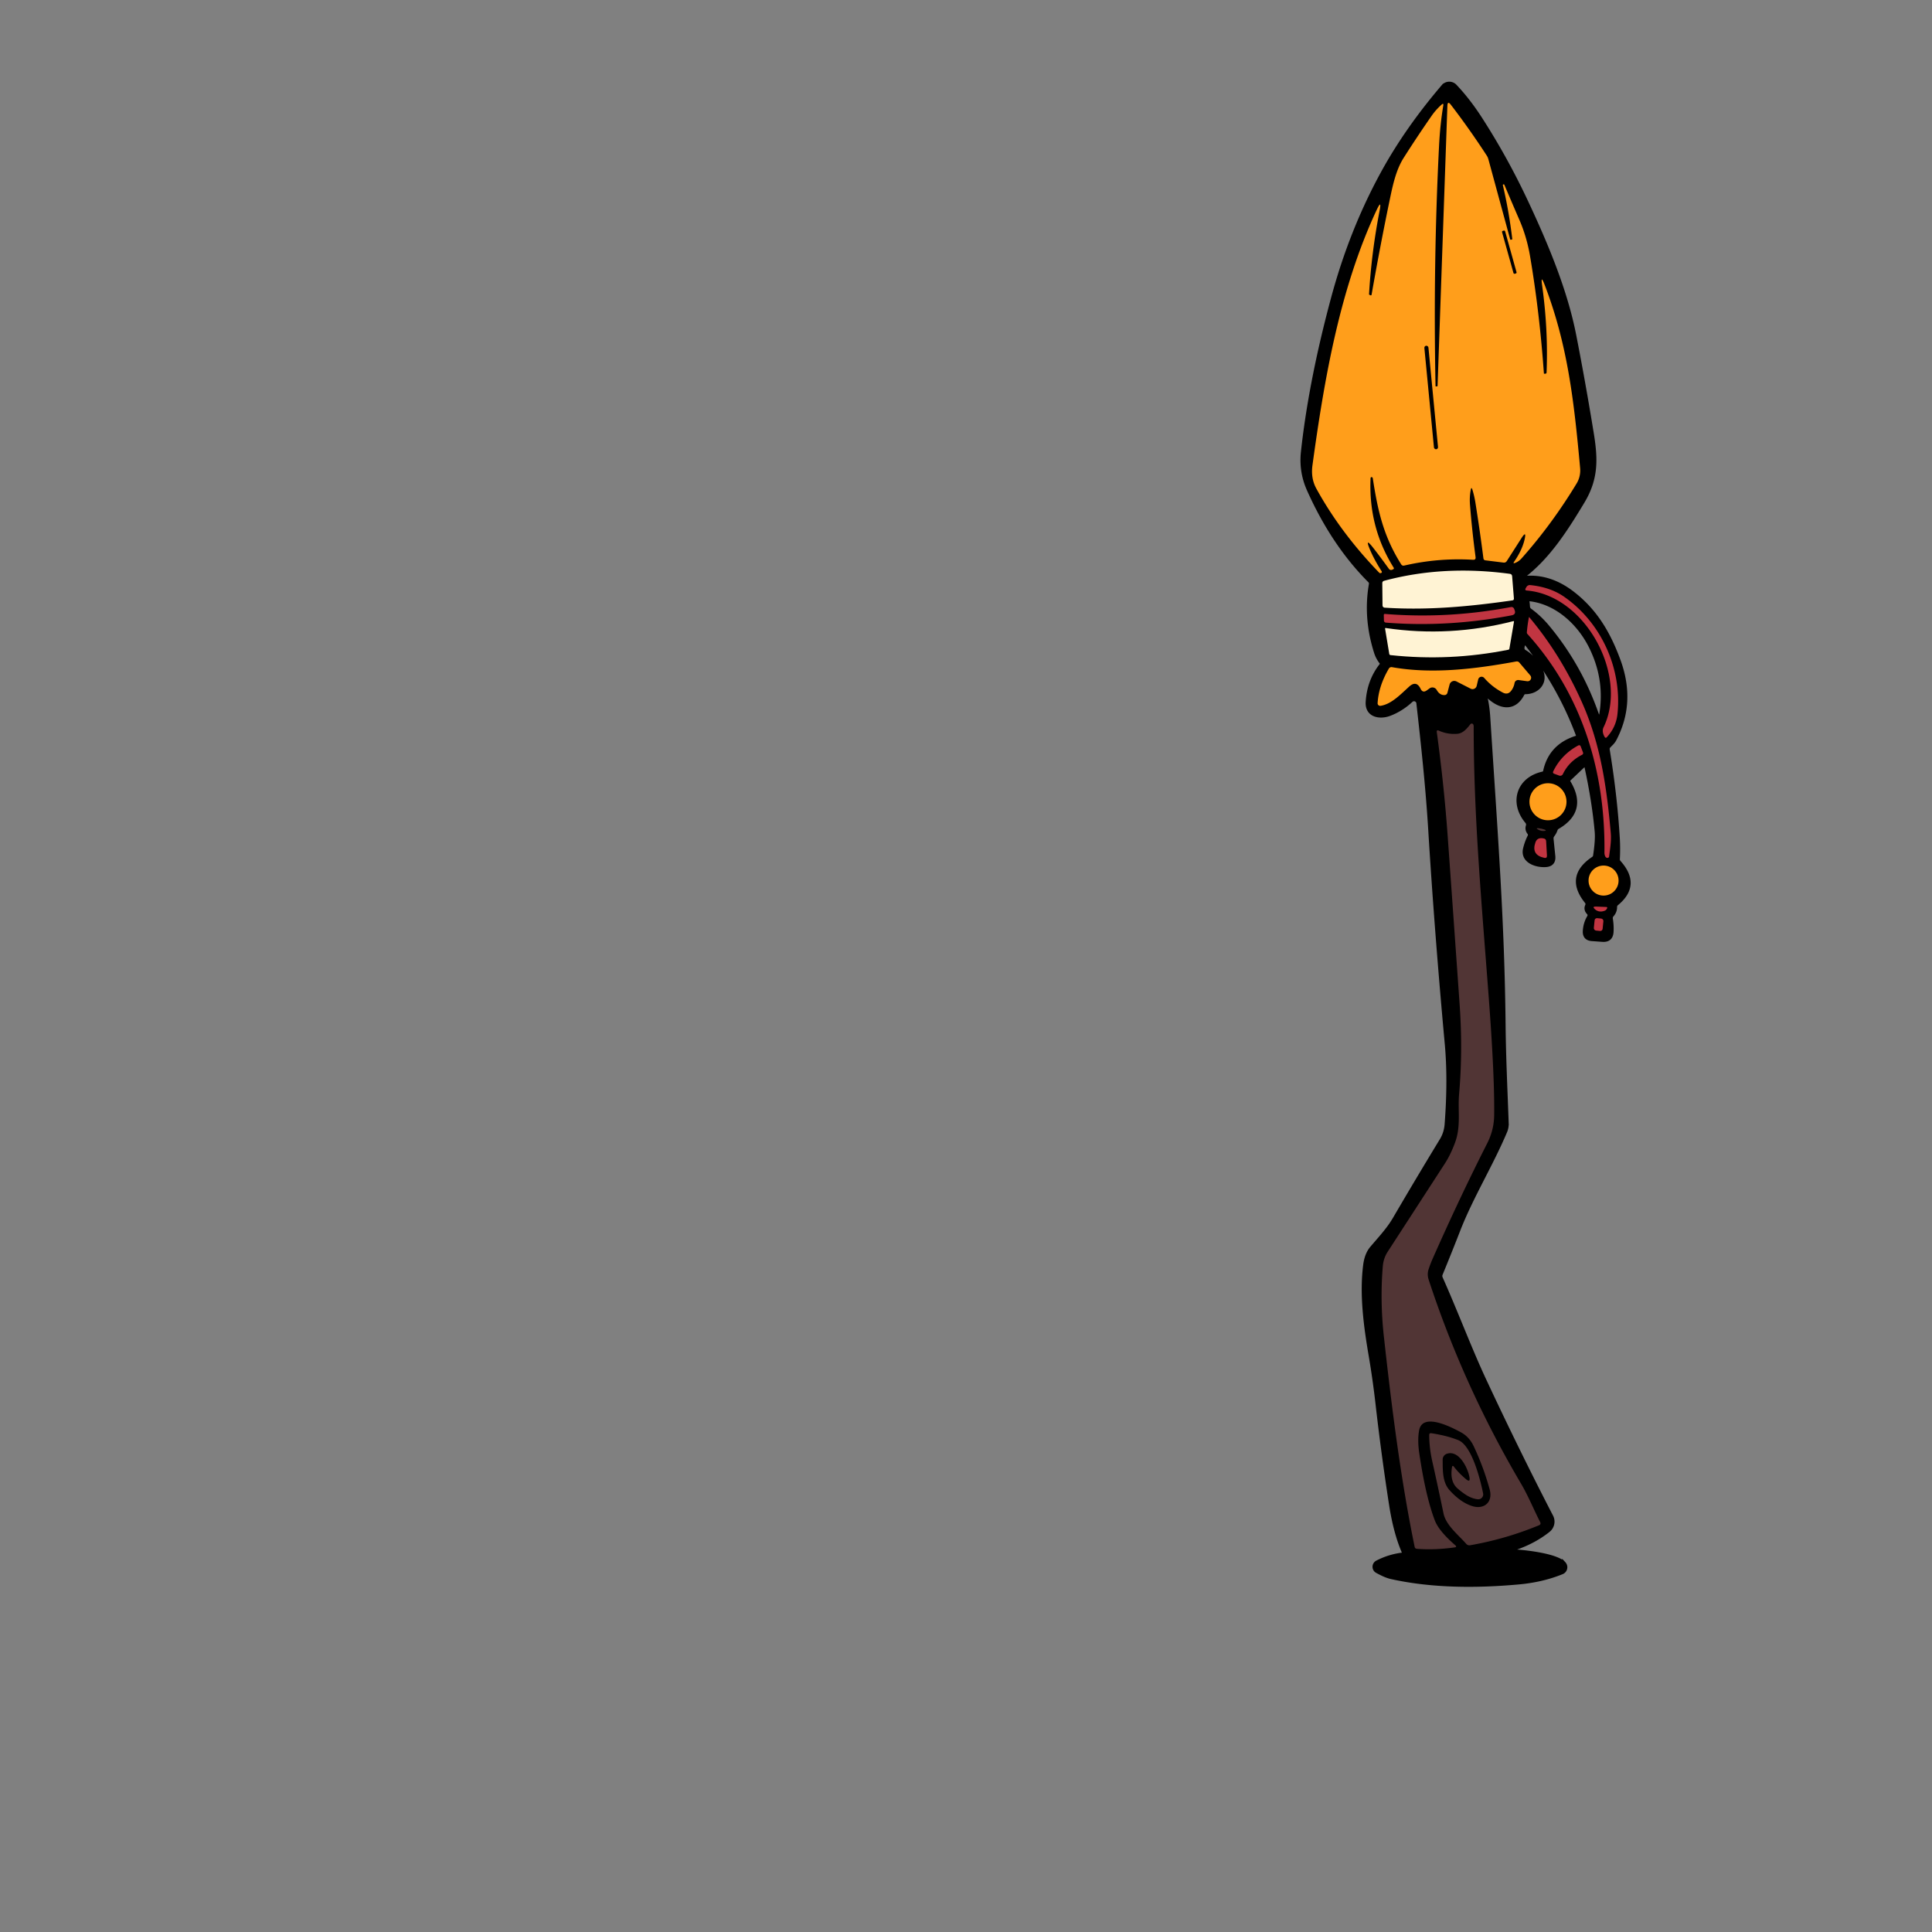 <svg xmlns="http://www.w3.org/2000/svg" baseProfile="tiny" version="1.2" viewBox="0 0 512 512" height="256" width="256"><rect x="0" y="0" width="512" height="512" fill="#808080" stroke="none"/><path stroke="#000" stroke-width="1" d="M404.15 153.12q6.5-.56 12.43 3.94c6.22 4.73 9.75 10.79 12.4 18.03q4.06 11.1-1.11 20.89c-.38.72-.92 1.17-1.46 1.73q-.41.41-.32.98 1.98 12.07 2.66 23.2.18 2.85.03 5.77-.02.48.29.83 5.44 6.05-.64 11.02a1.08 1.07 69.8 0 0-.39.85q.01 1.22-.82 2.14a1.23 1.21 61.9 0 0-.3 1.01q.29 1.77.19 3.43-.13 2.33-2.46 2.16l-2.77-.2q-2.04-.15-1.92-2.19.12-2 1.11-3.69.35-.6-.12-1.11-.84-.89-.38-1.9.25-.57-.14-1.05-5.37-6.66 1.79-11.46.39-.26.46-.73.63-4.13.43-6.35-.73-8.18-2.77-17.46a.36.35 62.6 0 0-.59-.19l-3.89 3.69q-.4.38-.11.86 4.53 7.54-2.93 11.9-.4.24-.55.68-.26.76-.76 1.41-.36.46-.3 1.04l.46 4.5q.24 2.31-2.08 2.44c-2.62.16-6.25-1.14-5.46-4.39q.43-1.76 1.17-3.21.27-.53-.09-1-.65-.84-.34-1.81a1.15 1.14 33.9 0 0-.22-1.1c-4.28-5.08-2.26-11.37 4.19-12.8q.5-.11.6-.61 1.48-6.81 8.47-8.94.41-.12.26-.52-4.82-13.04-13.78-24.44a.31.31 0 0 0-.5.02q-.4.6-.38 1.35.01.53.47.81 2.69 1.61 4.31 4.78c1.66 3.26-.71 6.01-4.03 6.04q-.53 0-.77.47c-2.27 4.38-6.23 3.53-9.44.25q-.66-.66-.44.25.62 2.51.82 5.56c2.07 32.33 3.78 54.14 4.07 81.75.09 8.65.51 17.3.82 25.93a5.17 5.09 56 0 1-.41 2.2c-3.8 8.98-8.95 17.23-12.43 26.16q-2.21 5.68-4.64 11.59-.22.54.01 1.07c4 8.96 7.72 18.88 11.54 27.05q8.85 18.96 17.74 36.14a2.96 2.95-33.1 0 1-.78 3.67q-3.61 2.88-8.4 4.59-2.32.82.14 1c2.92.22 10.48 1.11 12.38 3.19a1.47 1.47 0 0 1-.53 2.36q-5.25 2.14-11.57 2.7c-11.13 1-22.85.98-33.64-1.42-1.35-.3-2.59-.94-3.81-1.6a1.33 1.33 0 0 1 .02-2.34q3.17-1.65 6.75-2.09.55-.07.33-.57-2.23-5.08-3.4-12.61-2.07-13.36-3.59-26.71-.72-6.34-1.78-12.61c-1.34-7.83-2.52-16.38-1.48-24.3.2-1.52.7-3.14 1.7-4.34 2.12-2.52 4.43-4.94 6.09-7.78q6.18-10.58 12.45-20.87 1.15-1.89 1.33-4.19.91-11.84.04-21.33-2.74-29.93-4.38-56.71c-.68-11.17-1.9-22.54-3.15-33.6a1.12 1.12 0 0 0-1.87-.7q-2.64 2.44-5.74 3.61c-2.58.98-6.05.4-5.82-3.23q.35-5.56 3.58-9.69.33-.41 0-.83-.91-1.18-1.35-2.55-2.93-9.16-1.38-18.1.09-.52-.29-.9-9.72-9.74-16.17-24.21-2.12-4.77-1.55-9.97c1.5-13.79 4.48-27.77 7.99-40.78q4.84-17.96 13.24-33.27 6.31-11.51 15.97-22.82a2.12 2.12 0 0 1 3.15-.08q3.55 3.75 6.74 8.7 6.77 10.52 12.12 21.94c5.44 11.59 10.42 23.61 12.73 35.32q2.47 12.59 4.67 26.1c1.12 6.87 1.23 12-2.42 18.08-4.3 7.14-8.97 14.53-15.53 19.58q-.89.69.23.59Zm.66 6.14q.1.74.15 1.5.04.62.54.98 2.5 1.82 4.59 4.32 8.53 10.22 13.03 23 .87 2.46 1.26-.12 1.38-9.14-2.83-17.58c-3.16-6.34-9.14-11.79-16.31-12.54q-.5-.05-.43.44Z" /><path fill="#FF9E1B" d="M404.03 142.97q.58-2.54-.83-.35l-3.87 6.05q-.32.5-.9.42l-4.76-.59q-.49-.06-.55-.55-.92-7.26-2.12-14.74-.28-1.77-.8-3.45-.26-.83-.43.03-.36 1.88-.21 3.89.52 6.7 1.48 13.94.11.78-.67.73-9.2-.55-18.22 1.53-.54.13-.83-.34c-4.7-7.47-6.19-14.2-7.51-22.76q-.03-.25-.27-.34-.05-.02-.1 0-.21.06-.22.27-.6 12.98 6.11 23.71.19.31-.14.45l-.25.12a.71.71 0 0 1-.87-.24q-1.92-2.69-4.04-5.42-2.54-3.29-.89.53 1.15 2.64 2.98 5.48.26.41-.2.54-.25.07-.43-.12-10.24-10.6-16.66-22.3-1.48-2.7-1.02-6.12c3.15-22.96 7.24-46.78 17-67.66q1.43-3.06.78.25-2.15 11.12-2.78 22.07-.01.06.05.09l.28.14q.29.15.35-.17 2.37-13.49 5-26.06c.73-3.45 1.6-7.19 3.51-10.19q3.65-5.74 7.42-11.15 1.08-1.55 2.6-2.92.58-.53.46.25-.84 5.06-1.12 10.74-1.58 31.43-.93 63.55 0 .14.14.13l.26-.02q.13-.01.14-.14l2.6-74.19q.05-1.43.92-.3 4.9 6.38 9.52 13.48a3.49 3.16-71.9 0 1 .42.94l5.77 21.21q.04.17.22.13l.27-.05q.09-.02.08-.1-.89-7.47-2.49-14.26-.05-.21.17-.25.05-.01.1.01.09.02.13.11 2.11 5 3.99 9.33 1.94 4.47 2.82 9.64 2.51 14.82 3.66 31.01 0 .09.09.08h.28q.32-.01.34-.33.45-11.44-1.19-23.14-.41-2.91.65-.17c6.05 15.74 7.79 30.49 9.43 48.66.13 1.39-.19 2.84-.9 4.02q-6.54 10.81-14.6 19.88-.76.86-1.75 1.23-.62.23-.25-.31 2.13-3.08 2.78-5.91Z" /><rect width=".84" height="11.8" x="-.42" y="-5.9" rx=".27" transform="rotate(-15.6 443.925 -1426.548)" /><rect width="1.08" height="27.56" x="-.54" y="-13.78" rx=".53" transform="rotate(-5.5 1286.168 -3895.412)" /><path fill="#fff3d4" d="M366.83 153.91q15.67-4.21 33.28-1.84.57.08.62.65l.47 5.86q.04.46-.42.53c-11.29 1.63-22.48 2.67-33.83 1.93a.61.61 0 0 1-.57-.6l-.06-5.87q0-.53.51-.66Z" /><path fill="#C13541" d="M414.53 158.16c9.99 6.97 15.35 19.22 14.12 31.03q-.37 3.58-2.89 6.24a.3.3 0 0 1-.47-.06c-.47-.78-.76-1.75-.33-2.63 6.67-13.72-4.81-34.95-20.31-36.24q-.65-.06-.32-.61l.16-.28q.37-.62 1.08-.55 5.3.55 8.96 3.1ZM400.6 163.07q-16.96 3.23-33.33 1.93a.55.55 0 0 1-.51-.54l-.04-1.45q-.01-.33.32-.31 16.54 1.35 33.29-1.81.7-.14.96.53l.09.24q.46 1.17-.78 1.41Z" /><path fill="#C13541" d="M419.3 186.27c4.9 11.06 6.51 22.48 7.56 34.39.19 2.18-.16 4.18-.43 6.31a.43.43 0 0 1-.46.38q-.64-.04-.77-1.15a.8.3 65.3 0 1-.01-.13c.3-21.32-5.82-41.95-20.41-58.06q-.17-.19-.15-.44.17-2.03.55-3.99a.05.05 0 0 1 .09-.02q8.4 10.01 14.03 22.71Z" /><path fill="#fff3d4" d="M401.04 164.61q.21-.05.18.16l-1.22 7.16q-.04.21-.24.25-15.57 3.12-31.24 1.43-.3-.03-.35-.32l-1.11-6.69q-.03-.2.17-.17 16.96 2.51 33.81-1.82Z" /><path fill="#FF9E1B" d="m378.86 182.42-.75.54q-1.06.77-1.63-.41-1.12-2.32-3.03-.6c-2.15 1.93-4.68 4.68-7.6 5.1a.67.67 0 0 1-.77-.69q.26-4.55 2.98-9.18a.8.8 0 0 1 .82-.38c10.65 1.9 22.04.5 32.92-1.5q.52-.1.86.31l2.89 3.4a.93.93 0 0 1-.83 1.52l-2.26-.31a.98.98 0 0 0-1.09.8q-.19 1.09-.86 2-.91 1.22-2.25.52-2.85-1.49-4.93-3.88a.92.92 0 0 0-1.59.39l-.4 1.7a1.13 1.12-69.8 0 1-1.61.75l-3.75-1.91a1.28 1.28 0 0 0-1.82.81l-.58 2.2a.8.79-83.6 0 1-.74.6q-1.3.06-2.1-1.36a1.3 1.29 57.5 0 0-1.88-.42Z" /><path fill="#513535" d="M389.43 391.51c-.39-2.38-2.78-7.38-6.04-6.23a1.62 1.62 0 0 0-1.07 1.54c.03 2.72-.12 5.95 1.85 8.12q2.89 3.19 5.92 4.17c3.16 1.03 5.62-.98 4.69-4.39q-1.63-5.96-4.26-11.51-1.17-2.45-3.37-3.64c-2.24-1.2-10.16-5.44-11.07-.5q-.47 2.58.04 6.07 1.72 11.55 4.14 17.83 1.07 2.77 5.4 6.54.54.47-.17.57-5.38.75-10 .37-.5-.04-.6-.54c-3.71-18.06-6.1-37.14-8.14-55.63q-1.06-9.53-.29-18.73.17-2.09 1.3-3.84l15.17-23.4q1.47-2.27 2.65-5.44c1.65-4.43.71-8.49 1.1-12.98q1-11.42.14-23.65-1.62-23.04-3.18-44.82-.95-13.22-2.87-27.38-.09-.69.54-.41 2.32 1.04 4.86.84c1.57-.12 2.61-1.42 3.5-2.55a.45.45 0 0 1 .76.08q.11.24.11.5c-.01 24.05 2.15 47.25 4.01 72.09q1.55 20.62 1.42 30.94-.04 3.92-1.85 7.47-7.29 14.36-14.48 30.63-.6 1.36-1.07 2.81-.41 1.3.04 2.69 9.25 28.23 24.46 54.02c1.93 3.28 3.35 6.81 5.09 10.22q.3.59-.32.85-8.87 3.66-18.24 5.29-.62.1-1.03-.37c-2.06-2.35-5.38-4.92-6.03-8.09q-1.4-6.78-2.97-13.79-.8-3.55-.81-6.95 0-.57.57-.49 4.18.64 7.14 1.84c3.65 1.48 5.89 10.7 6.57 14.1a1.32 1.31-2.2 0 1-1.45 1.56c-2.09-.25-3.66-1.47-5.22-2.77q-2.2-1.84-1.58-5.7.11-.66.52-.14 1.4 1.8 3.23 3.31 1.13.94.89-.51Z" /><path fill="#C13541" d="m413.21 205.54-1.31-.48q-.5-.18-.27-.65 2.13-4.41 6.58-6.83.51-.27.71.26l.6 1.58a.49.48-23.9 0 1-.24.6q-3.49 1.77-5.1 5.12a.79.78-67 0 1-.97.4Z" /><circle cx="410.23" cy="212.47" r="4.91" fill="#FF9E1B" /><path fill="#513535" d="M409.32 220.2q-.84.12-1.68-.34-.82-.45.11-.37.83.08 1.61.37.62.24-.04.34Z" /><path fill="#C13541" d="M406.9 223.25q.5-1.45 2.25-1.04.56.13.59.7l.22 3.83q.04.75-.7.6-3.52-.75-2.36-4.09Z" /><circle cx="424.96" cy="233.36" r="3.98" fill="#FF9E1B" /><path fill="#C13541" d="m422.98 240.25 2.73.11q.3.01.2.3-.18.53-.73.73-1.47.5-2.5-.42-.85-.77.3-.72Z" /><rect width="2.34" height="3.3" x="-1.17" y="-1.65" fill="#C13541" rx=".62" transform="rotate(5.7 -2249.058 4377.48)" /></svg>
